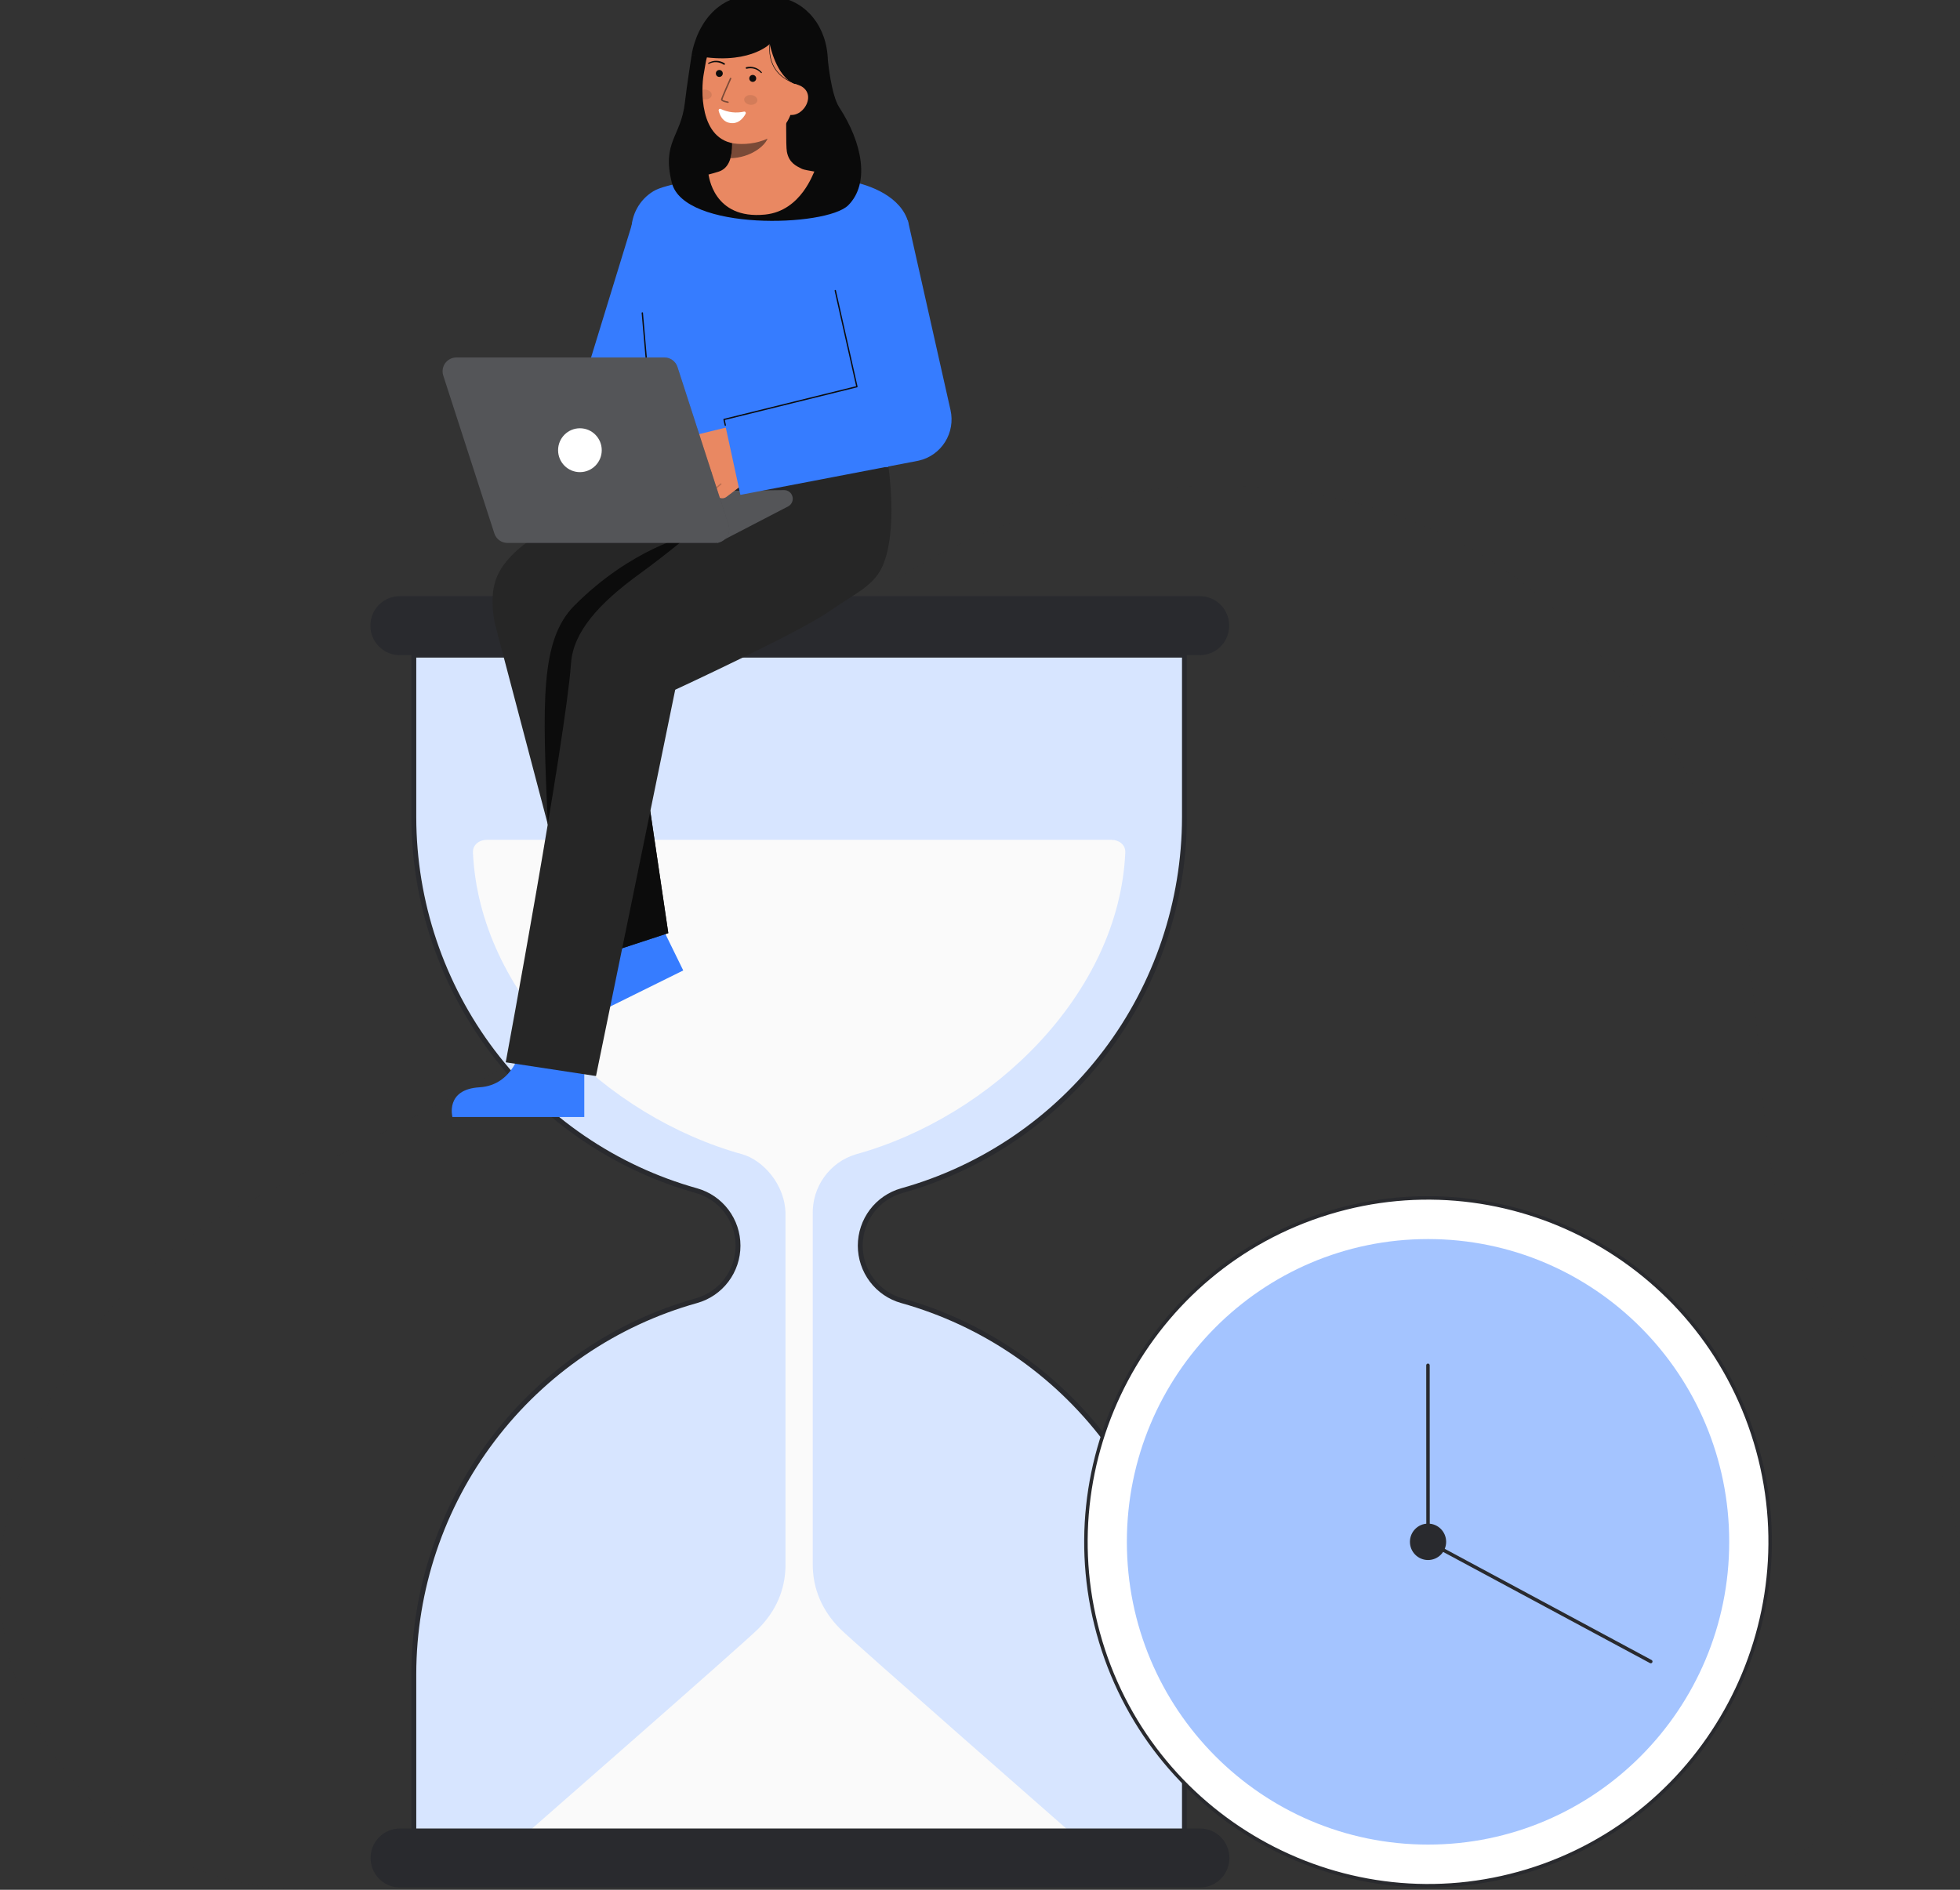 <?xml version="1.0" encoding="UTF-8"?> <svg xmlns="http://www.w3.org/2000/svg" width="448" height="432" viewBox="0 0 448 432" fill="none"><rect x="0" y="0" width="448" height="432" fill="#333333" stroke="none"/> <g clip-path="url(#clip0_242_15)"> <path opacity="0.03" d="M70.441 432C23.52 432 -10.528 386.579 2.989 341.406C10.634 315.859 25.821 290.933 54.702 275.814C133.735 234.442 126.773 245.787 164.027 176.265C201.281 106.743 302.25 90.25 355.156 139.222C429.986 208.486 379.652 263.666 427.006 311.276C427.499 311.772 427.986 312.271 428.466 312.772C471.253 357.439 439.056 432 377.377 432H70.441Z" fill="#292A2E"></path> <path d="M270.728 186.823V149.767H94.588V186.823C94.59 206.2 100.911 225.041 112.583 240.46C124.256 255.879 140.635 267.025 159.21 272.188C161.937 272.958 164.339 274.603 166.049 276.872C167.76 279.141 168.686 281.91 168.686 284.757C168.686 287.605 167.76 290.374 166.049 292.643C164.339 294.912 161.937 296.557 159.21 297.326C140.634 302.49 124.255 313.636 112.582 329.056C100.91 344.475 94.589 363.317 94.588 382.695V419.752H270.728V382.695C270.726 363.318 264.404 344.476 252.732 329.058C241.06 313.639 224.681 302.493 206.105 297.329C203.378 296.56 200.976 294.916 199.265 292.646C197.555 290.377 196.629 287.608 196.629 284.76C196.629 281.913 197.555 279.143 199.265 276.874C200.976 274.605 203.378 272.96 206.105 272.191C224.681 267.027 241.06 255.882 252.732 240.463C264.405 225.044 270.726 206.202 270.728 186.826" fill="#367CFF"></path> <path opacity="0.8" d="M270.728 186.823V149.767H94.588V186.823C94.59 206.2 100.911 225.041 112.583 240.46C124.256 255.879 140.635 267.025 159.21 272.188C161.937 272.958 164.339 274.603 166.049 276.872C167.76 279.141 168.686 281.91 168.686 284.757C168.686 287.605 167.76 290.374 166.049 292.643C164.339 294.912 161.937 296.557 159.21 297.326C140.634 302.49 124.255 313.636 112.582 329.056C100.91 344.475 94.589 363.317 94.588 382.695V419.752H270.728V382.695C270.726 363.318 264.404 344.476 252.732 329.058C241.06 313.639 224.681 302.493 206.105 297.329C203.378 296.56 200.976 294.916 199.265 292.646C197.555 290.377 196.629 287.608 196.629 284.76C196.629 281.913 197.555 279.143 199.265 276.874C200.976 274.605 203.378 272.96 206.105 272.191C224.681 267.027 241.06 255.882 252.732 240.463C264.405 225.044 270.726 206.202 270.728 186.826" fill="white"></path> <path d="M271.286 420.311H94.033V382.695C94.064 363.203 100.436 344.256 112.178 328.745C123.92 313.234 140.387 302.011 159.066 296.789C161.676 296.052 163.974 294.478 165.611 292.306C167.249 290.135 168.135 287.484 168.135 284.759C168.135 282.034 167.249 279.384 165.611 277.212C163.974 275.04 161.676 273.466 159.066 272.729C140.387 267.507 123.921 256.284 112.179 240.773C100.437 225.263 94.064 206.315 94.033 186.823V149.208H271.286V186.823C271.256 206.316 264.883 225.263 253.142 240.773C241.4 256.284 224.934 267.507 206.255 272.729C203.646 273.466 201.347 275.04 199.71 277.212C198.073 279.384 197.187 282.034 197.187 284.759C197.187 287.484 198.073 290.135 199.71 292.306C201.347 294.478 203.646 296.052 206.255 296.789C224.934 302.012 241.4 313.235 253.142 328.745C264.883 344.256 271.255 363.203 271.286 382.695V420.311ZM95.148 419.192H270.173V382.695C270.143 363.448 263.851 344.739 252.257 329.423C240.663 314.107 224.404 303.025 205.96 297.867C203.115 297.066 200.609 295.351 198.824 292.985C197.039 290.618 196.073 287.729 196.073 284.759C196.073 281.789 197.039 278.9 198.824 276.534C200.609 274.167 203.115 272.452 205.96 271.651C224.404 266.494 240.663 255.412 252.257 240.096C263.851 224.78 270.143 206.071 270.173 186.823V150.327H95.146V186.823C95.176 206.07 101.469 224.78 113.063 240.096C124.658 255.412 140.918 266.494 159.362 271.651C162.206 272.453 164.712 274.168 166.496 276.534C168.281 278.901 169.247 281.789 169.247 284.759C169.247 287.729 168.281 290.618 166.496 292.984C164.712 295.351 162.206 297.066 159.362 297.867C140.917 303.024 124.657 314.106 113.063 329.422C101.468 344.738 95.176 363.448 95.146 382.695L95.148 419.192Z" fill="#292A2E"></path> <path d="M280.961 143.022C280.962 144.785 280.276 146.478 279.05 147.738C277.824 148.998 276.156 149.725 274.403 149.764C274.351 149.767 274.304 149.767 274.252 149.767H91.363C91.312 149.767 91.264 149.767 91.213 149.764C89.447 149.724 87.768 148.986 86.54 147.71C85.312 146.433 84.635 144.721 84.655 142.945C84.675 141.17 85.39 139.474 86.646 138.225C87.902 136.977 89.597 136.277 91.363 136.277H274.25C275.131 136.277 276.003 136.451 276.818 136.79C277.632 137.129 278.372 137.625 278.995 138.252C279.618 138.878 280.113 139.622 280.45 140.44C280.787 141.259 280.961 142.136 280.961 143.022Z" fill="#292A2E"></path> <path d="M185.771 357.59V277.5C185.703 274.457 186.631 271.476 188.411 269.015C190.191 266.553 192.726 264.748 195.626 263.875C226.792 255.252 255.787 227.144 257.212 194.857C257.287 193.125 255.774 191.985 254.051 191.985H111.265C109.54 191.985 108.029 193.125 108.104 194.857C109.529 227.144 138.524 255.252 169.69 263.875C174.101 265.102 179.547 270.536 179.547 277.7V357.596C179.547 363.358 177.389 368.25 173.337 372.324C169.992 375.688 119.611 419.751 119.611 419.751H245.707C245.707 419.751 194.86 375.185 192.061 372.369C188.008 368.297 185.771 363.351 185.771 357.59Z" fill="#FAFAFA"></path> <path d="M281.009 424.733C281.01 426.496 280.323 428.189 279.098 429.449C277.872 430.709 276.203 431.437 274.45 431.475C274.399 431.478 274.351 431.478 274.3 431.478H91.412C91.361 431.478 91.313 431.478 91.261 431.475C89.496 431.435 87.817 430.697 86.589 429.421C85.361 428.144 84.684 426.432 84.704 424.657C84.723 422.881 85.439 421.185 86.695 419.936C87.951 418.688 89.645 417.988 91.412 417.988H274.3C276.079 417.988 277.786 418.699 279.044 419.964C280.302 421.229 281.009 422.944 281.009 424.733Z" fill="#292A2E"></path> <path d="M326.414 431.074C369.596 431.074 404.603 395.879 404.603 352.463C404.603 309.046 369.596 273.851 326.414 273.851C283.231 273.851 248.225 309.046 248.225 352.463C248.225 395.879 283.231 431.074 326.414 431.074Z" fill="white"></path> <path d="M349.218 428.068C307.75 440.71 263.782 417.082 251.205 375.39C238.628 333.699 262.132 289.493 303.6 276.851C345.067 264.208 389.036 287.834 401.611 329.526C414.186 371.217 390.685 415.423 349.218 428.068ZM303.83 277.612C262.782 290.129 239.515 333.888 251.965 375.158C264.415 416.429 307.939 439.821 348.987 427.304C390.036 414.787 413.302 371.028 400.853 329.758C388.403 288.487 344.879 265.095 303.83 277.612Z" fill="#292A2E"></path> <path opacity="0.45" d="M326.409 421.669C364.428 421.669 395.248 390.682 395.248 352.458C395.248 314.234 364.428 283.247 326.409 283.247C288.391 283.247 257.57 314.234 257.57 352.458C257.57 390.682 288.391 421.669 326.409 421.669Z" fill="#367CFF"></path> <path d="M326.409 356.62C328.695 356.62 330.548 354.757 330.548 352.458C330.548 350.16 328.695 348.297 326.409 348.297C324.123 348.297 322.27 350.16 322.27 352.458C322.27 354.757 324.123 356.62 326.409 356.62Z" fill="#292A2E"></path> <path d="M377.434 380.208C377.384 380.223 377.332 380.229 377.28 380.223C377.228 380.218 377.178 380.203 377.132 380.178L326.221 352.81C326.158 352.776 326.105 352.725 326.068 352.663C326.031 352.601 326.011 352.53 326.011 352.458L325.994 312.106C325.994 312 326.036 311.899 326.11 311.824C326.185 311.749 326.286 311.707 326.391 311.707C326.496 311.707 326.597 311.749 326.671 311.824C326.746 311.899 326.788 312 326.788 312.106L326.805 352.219L377.506 379.475C377.575 379.513 377.631 379.57 377.668 379.639C377.705 379.709 377.721 379.788 377.713 379.866C377.706 379.945 377.675 380.019 377.625 380.08C377.576 380.141 377.509 380.186 377.434 380.209V380.208Z" fill="#292A2E"></path> <path d="M119.101 239.615C119.101 239.615 117.477 248.083 109.59 248.555C101.704 249.027 103.414 255.344 103.414 255.344H133.552V240.205L119.101 239.615Z" fill="#367CFF"></path> <path d="M136.296 214.141C136.296 214.141 138.556 222.461 131.687 226.384C124.818 230.307 129.128 235.217 129.128 235.217L156.169 221.842L149.523 208.258L136.296 214.141Z" fill="#367CFF"></path> <path d="M133.435 219.642L113.059 142.343C111.512 133.803 113.838 130.102 117.425 126.506C123.725 120.189 149.828 106.743 149.828 106.743L181.143 106.657C189.447 106.657 197.613 114.889 197.613 123.237C197.613 131.585 189.171 138.665 180.865 138.665L142.302 142.537L152.755 213.315L133.435 219.642Z" fill="#262626"></path> <path d="M152.756 213.312L148.641 185.448L127.793 198.234L133.437 219.642L152.756 213.312Z" fill="#0C0C0C"></path> <path d="M157.481 122.385C157.481 122.385 144.317 125.335 131.28 138.443C123.375 146.391 124.023 160.773 125.209 188.434L138.158 169.204L152.36 143.451L157.481 122.385Z" fill="#0C0C0C"></path> <path d="M203.061 106.648L181.794 106.547L181.786 106.827H175.346C175.346 106.827 159.216 121.75 146.229 131.155C136.782 137.995 131.02 144.516 130.521 151.623C129.305 168.948 115.596 242.84 115.596 242.84L136.229 245.981L154.334 157.675C154.334 157.675 182.648 144.552 189.197 139.985C195.363 135.685 199.719 134.023 201.76 129.33C205.284 121.226 203.061 106.648 203.061 106.648Z" fill="#262626"></path> <path d="M179.204 112.034L144.703 112.493L164.056 124.115L180.162 115.754C180.551 115.545 180.858 115.21 181.035 114.804C181.212 114.398 181.248 113.944 181.137 113.515C181.026 113.086 180.776 112.707 180.425 112.439C180.075 112.17 179.645 112.027 179.204 112.034Z" fill="#292A2E"></path> <path opacity="0.2" d="M179.204 112.034L144.703 112.493L164.056 124.115L180.162 115.754C180.551 115.545 180.858 115.21 181.035 114.804C181.212 114.398 181.248 113.944 181.137 113.515C181.026 113.086 180.776 112.707 180.425 112.439C180.075 112.17 179.645 112.027 179.204 112.034Z" fill="white"></path> <path d="M144.899 49.805L135.141 81.595L115.596 107.325L127.014 120.502L150.267 94.408C151.339 93.556 152.177 92.444 152.702 91.177L153.065 90.296L166.495 57.623L144.899 49.805Z" fill="#367CFF"></path> <path d="M146.132 65.879C146.54 70.703 149.436 100.801 149.829 106.743H203.039C203.345 101.383 204.717 77.949 205.876 67.468C206.983 57.468 208.535 52.916 207.26 49.809C205.012 44.327 197.857 41.88 193.01 41.22C190.051 40.818 185.601 40.529 185.601 40.529C185.601 40.529 185.224 48.193 176.239 48.619C164.007 49.2 164.824 40.529 164.764 40.529C162.782 40.529 151.996 41.977 149.299 43.745C147.761 44.685 146.494 46.011 145.621 47.593C144.748 49.176 144.299 50.959 144.32 52.768C144.269 56.367 145.668 60.407 146.132 65.879Z" fill="#367CFF"></path> <path d="M148.83 94.883C148.792 94.882 148.755 94.868 148.727 94.842C148.7 94.817 148.682 94.781 148.679 94.743L146.663 71.562C146.661 71.542 146.663 71.522 146.668 71.502C146.674 71.483 146.684 71.465 146.697 71.449C146.709 71.433 146.725 71.421 146.743 71.411C146.761 71.402 146.78 71.396 146.8 71.394C146.821 71.392 146.841 71.393 146.86 71.399C146.88 71.405 146.898 71.415 146.914 71.427C146.929 71.44 146.942 71.457 146.951 71.475C146.96 71.493 146.966 71.513 146.967 71.533L148.984 94.714C148.986 94.734 148.983 94.754 148.977 94.773C148.971 94.793 148.962 94.81 148.949 94.826C148.936 94.841 148.92 94.853 148.903 94.863C148.885 94.872 148.866 94.877 148.846 94.879L148.83 94.883Z" fill="#0C0C0C"></path> <path d="M152.688 108.348L159.994 102.388L158.765 102.738C158.366 102.843 157.942 102.791 157.579 102.594C157.216 102.397 156.941 102.068 156.81 101.675C156.749 101.47 156.731 101.254 156.756 101.041C156.781 100.829 156.849 100.623 156.955 100.438C157.061 100.252 157.204 100.09 157.375 99.962C157.546 99.834 157.741 99.742 157.948 99.692L173.297 95.939L174.617 100.855C175.027 102.381 174.974 103.996 174.465 105.492C173.956 106.988 173.014 108.297 171.76 109.252L166.073 113.567C165.782 113.797 165.421 113.919 165.05 113.912C164.68 113.905 164.324 113.769 164.042 113.528C163.791 113.305 163.618 113.008 163.548 112.679C163.478 112.35 163.515 112.008 163.652 111.701C163.634 111.696 163.618 111.688 163.603 111.676C163.589 111.664 163.577 111.65 163.569 111.633C163.56 111.617 163.555 111.599 163.553 111.58C163.552 111.562 163.554 111.543 163.56 111.525L162.513 112.324C162.189 112.581 161.78 112.705 161.369 112.67C160.958 112.636 160.575 112.446 160.298 112.139C160.06 111.855 159.929 111.497 159.928 111.126C159.926 110.755 160.055 110.396 160.292 110.111C160.276 110.109 160.26 110.103 160.245 110.095L159.815 110.423C159.523 110.653 159.162 110.774 158.792 110.767C158.422 110.76 158.065 110.625 157.783 110.384C157.479 110.113 157.291 109.735 157.259 109.328C157.226 108.921 157.352 108.518 157.609 108.202C157.603 108.193 157.598 108.183 157.594 108.174L154.552 110.655C154.401 110.778 154.227 110.87 154.041 110.926C153.855 110.981 153.66 111 153.467 110.979C153.273 110.959 153.086 110.901 152.915 110.808C152.744 110.715 152.594 110.589 152.471 110.437C152.349 110.286 152.257 110.111 152.202 109.924C152.147 109.737 152.128 109.541 152.149 109.347C152.169 109.152 152.227 108.964 152.319 108.792C152.412 108.621 152.537 108.469 152.688 108.346L152.688 108.348Z" fill="#E98862"></path> <path opacity="0.2" d="M157.781 108.263C157.797 108.257 157.812 108.249 157.826 108.237L160.753 105.793C160.782 105.767 160.8 105.732 160.803 105.693C160.806 105.654 160.794 105.616 160.769 105.587C160.745 105.557 160.71 105.538 160.672 105.534C160.633 105.53 160.595 105.541 160.565 105.564L157.637 108.01C157.61 108.032 157.592 108.063 157.586 108.097C157.58 108.132 157.586 108.167 157.603 108.197C157.621 108.227 157.648 108.25 157.68 108.263C157.713 108.275 157.748 108.275 157.781 108.263Z" fill="#0A0A0A"></path> <path opacity="0.2" d="M160.36 110.11C160.376 110.104 160.391 110.096 160.404 110.086L162.72 108.184C162.748 108.158 162.765 108.123 162.768 108.085C162.771 108.047 162.759 108.009 162.735 107.979C162.711 107.95 162.677 107.931 162.639 107.926C162.602 107.921 162.564 107.931 162.533 107.954L160.217 109.856C160.191 109.878 160.173 109.909 160.166 109.944C160.16 109.978 160.166 110.013 160.183 110.043C160.2 110.074 160.227 110.097 160.26 110.109C160.292 110.121 160.328 110.122 160.36 110.11Z" fill="#0A0A0A"></path> <path opacity="0.2" d="M163.749 111.706C163.766 111.7 163.782 111.691 163.795 111.679L164.868 110.754C164.883 110.741 164.895 110.725 164.903 110.708C164.912 110.691 164.917 110.672 164.919 110.653C164.92 110.633 164.918 110.614 164.912 110.595C164.906 110.577 164.896 110.56 164.883 110.545C164.871 110.53 164.856 110.518 164.838 110.51C164.821 110.501 164.802 110.496 164.783 110.494C164.764 110.493 164.744 110.495 164.726 110.501C164.708 110.507 164.691 110.517 164.676 110.53L163.604 111.455C163.578 111.477 163.56 111.508 163.555 111.542C163.549 111.576 163.555 111.611 163.573 111.641C163.59 111.671 163.617 111.694 163.649 111.706C163.682 111.718 163.717 111.718 163.749 111.706V111.706Z" fill="#0A0A0A"></path> <path d="M217.262 93.751L217.206 93.5L207.496 50.314L188.281 54.681L195.862 88.393L165.494 95.894L169.231 113.123L209.698 105.362C209.79 105.344 209.92 105.316 210.015 105.295C211.245 105.016 212.408 104.496 213.438 103.764C214.468 103.033 215.345 102.105 216.018 101.033C216.69 99.96 217.147 98.766 217.36 97.516C217.574 96.267 217.54 94.987 217.262 93.751Z" fill="#367CFF"></path> <path d="M165.345 95.925C165.337 95.886 165.344 95.846 165.365 95.813C165.386 95.779 165.418 95.755 165.456 95.746L195.687 88.282L190.771 66.454C190.763 66.414 190.77 66.373 190.791 66.339C190.813 66.305 190.847 66.28 190.886 66.271C190.925 66.263 190.966 66.27 191 66.291C191.034 66.313 191.058 66.347 191.067 66.386L196.015 88.36C196.024 88.399 196.018 88.44 195.997 88.474C195.976 88.508 195.943 88.532 195.904 88.542L165.671 96.007C165.671 96.007 165.874 96.895 165.931 97.193C165.934 97.231 165.922 97.269 165.898 97.299C165.874 97.329 165.839 97.348 165.801 97.352C165.763 97.357 165.725 97.346 165.695 97.323C165.664 97.3 165.644 97.266 165.638 97.228C165.569 96.901 165.345 95.925 165.345 95.925Z" fill="#0C0C0C"></path> <path d="M166.53 119.981L154.854 83.899C154.649 83.265 154.25 82.713 153.713 82.321C153.177 81.929 152.53 81.718 151.867 81.718H104.302C103.806 81.718 103.317 81.835 102.875 82.062C102.433 82.288 102.051 82.616 101.76 83.02C101.468 83.423 101.276 83.89 101.199 84.382C101.121 84.875 101.161 85.379 101.314 85.853L112.99 121.935C113.195 122.569 113.594 123.122 114.131 123.513C114.668 123.905 115.314 124.116 115.977 124.116H163.543C164.039 124.116 164.528 123.998 164.969 123.772C165.411 123.545 165.793 123.217 166.084 122.814C166.376 122.41 166.568 121.944 166.645 121.451C166.723 120.959 166.683 120.455 166.53 119.981Z" fill="#292A2E"></path> <path opacity="0.2" d="M166.53 119.981L154.854 83.899C154.649 83.265 154.25 82.713 153.713 82.321C153.177 81.929 152.53 81.718 151.867 81.718H104.302C103.806 81.718 103.317 81.835 102.875 82.062C102.433 82.288 102.051 82.616 101.76 83.02C101.468 83.423 101.276 83.89 101.199 84.382C101.121 84.875 101.161 85.379 101.314 85.853L112.99 121.935C113.195 122.569 113.594 123.122 114.131 123.513C114.668 123.905 115.314 124.116 115.977 124.116H163.543C164.039 124.116 164.528 123.998 164.969 123.772C165.411 123.545 165.793 123.217 166.084 122.814C166.376 122.41 166.568 121.944 166.645 121.451C166.723 120.959 166.683 120.455 166.53 119.981Z" fill="white"></path> <path d="M132.553 107.932C135.308 107.932 137.542 105.686 137.542 102.916C137.542 100.146 135.308 97.901 132.553 97.901C129.798 97.901 127.564 100.146 127.564 102.916C127.564 105.686 129.798 107.932 132.553 107.932Z" fill="white"></path> <path d="M189.236 13.8C189.236 13.8 189.972 21.704 191.821 24.527C197.144 32.658 198.87 41.921 193.89 46.92C188.91 51.92 156.324 52.875 153.557 41.762C151.228 32.407 155.661 31.274 156.54 23.481C156.937 19.955 158.091 12.551 158.091 12.551" fill="#0A0A0A"></path> <path d="M161.949 39.897C162.005 39.888 162.907 50.282 174.916 49.047C183.229 48.193 185.963 39.228 186.154 39.222C185.25 39.055 183.73 38.817 183.326 38.614C181.995 37.941 180.353 37.248 179.861 34.7C179.577 33.231 179.792 25.669 179.623 24.179L166.912 27.396C167.175 30.545 168.62 37.821 164.271 39.234C163.549 39.468 162.769 39.686 161.949 39.897Z" fill="#E98862"></path> <path opacity="0.5" d="M166.966 36.17C167.149 35.516 167.26 34.843 167.298 34.165C167.397 32.616 167.327 31.061 167.09 29.527C169.68 29.104 172.099 27.959 174.074 26.223C174.335 27.098 175.743 30.913 175.404 31.761C174.764 33.363 171.621 36.043 166.966 36.17Z" fill="#0C0C0C"></path> <path d="M168.533 32.88C173.587 33.234 180.057 31.028 181.228 24.243L182.285 18.121C183.456 11.336 180.86 5.218 174.505 4.111C168.149 3.005 162.449 7.678 161.278 14.463L160.81 17.174C160.36 19.777 159.514 32.25 168.533 32.88Z" fill="#E98862"></path> <path d="M164.735 24.907C166.395 25.7 168.271 25.914 170.066 25.515C170.128 25.502 170.193 25.506 170.252 25.528C170.312 25.55 170.364 25.589 170.403 25.64C170.441 25.691 170.465 25.751 170.47 25.815C170.476 25.879 170.463 25.942 170.434 25.999C169.921 26.967 168.689 28.629 166.482 28.025C165.057 27.635 164.484 26.188 164.262 25.29C164.247 25.227 164.25 25.162 164.27 25.102C164.291 25.041 164.328 24.988 164.377 24.947C164.427 24.907 164.487 24.882 164.55 24.875C164.614 24.868 164.678 24.879 164.735 24.907Z" fill="white"></path> <path d="M164.436 17.586C163.999 17.598 163.635 17.251 163.624 16.812C163.612 16.373 163.957 16.007 164.394 15.995C164.831 15.983 165.195 16.329 165.207 16.769C165.218 17.208 164.874 17.574 164.436 17.586Z" fill="#0C0C0C"></path> <path d="M172.075 18.719C171.638 18.731 171.274 18.384 171.262 17.945C171.251 17.505 171.596 17.139 172.033 17.128C172.47 17.116 172.834 17.462 172.845 17.901C172.857 18.341 172.512 18.707 172.075 18.719Z" fill="#0C0C0C"></path> <path opacity="0.1" d="M171.502 23.951C170.67 23.874 170.041 23.314 170.098 22.7C170.154 22.086 170.874 21.651 171.706 21.728C172.538 21.805 173.167 22.365 173.111 22.979C173.055 23.592 172.334 24.027 171.502 23.951Z" fill="#0C0C0C"></path> <path opacity="0.1" d="M162.674 21.742C162.616 22.355 161.895 22.789 161.063 22.713C160.919 22.7 160.777 22.672 160.639 22.629C160.581 21.901 160.56 21.201 160.564 20.552C160.793 20.488 161.031 20.467 161.268 20.491C162.1 20.567 162.729 21.126 162.674 21.742Z" fill="#0C0C0C"></path> <path opacity="0.5" d="M166.388 23.531L166.375 23.529C166.118 23.482 165.863 23.421 165.612 23.346C165.237 23.232 164.747 23.04 164.805 22.701C164.871 22.314 166.646 18.326 166.847 17.873C166.856 17.853 166.868 17.834 166.883 17.819C166.899 17.804 166.917 17.792 166.938 17.784C166.958 17.776 166.98 17.772 167.001 17.772C167.023 17.773 167.045 17.777 167.064 17.786C167.084 17.795 167.102 17.808 167.117 17.824C167.132 17.84 167.143 17.859 167.151 17.88C167.158 17.9 167.162 17.922 167.16 17.944C167.159 17.966 167.154 17.987 167.145 18.007C166.388 19.705 165.17 22.497 165.125 22.757C165.169 22.877 165.791 23.096 166.43 23.207C166.473 23.213 166.512 23.235 166.538 23.27C166.564 23.304 166.576 23.348 166.57 23.391C166.564 23.434 166.542 23.473 166.508 23.499C166.473 23.526 166.43 23.537 166.387 23.531L166.388 23.531Z" fill="#0C0C0C"></path> <path d="M187.385 20.168L181.688 19.21C177.36 17.527 175.945 10.062 175.945 10.062C175.945 10.062 170.797 15.262 158.089 12.548C158.089 12.548 160.36 -5.242 179.147 -0.372C185.204 1.199 189.627 7.241 189.211 15.416C188.92 21.144 187.385 20.168 187.385 20.168Z" fill="#0A0A0A"></path> <path d="M180.475 26.244C182.407 26.58 184.331 24.776 184.667 22.834C185.003 20.892 183.621 19.549 181.69 19.213L180.47 20.34L178.815 25.954L180.475 26.244Z" fill="#E98862"></path> <path d="M165.398 14.769C164.909 14.441 164.341 14.249 163.753 14.213C163.458 14.192 163.162 14.217 162.874 14.286C162.584 14.353 162.303 14.458 162.038 14.596L162.03 14.6C162.001 14.615 161.966 14.617 161.935 14.607C161.904 14.597 161.878 14.574 161.863 14.544C161.848 14.515 161.846 14.48 161.856 14.449C161.866 14.417 161.889 14.391 161.918 14.376C162.198 14.218 162.497 14.095 162.808 14.012C163.121 13.927 163.444 13.889 163.768 13.9C164.424 13.918 165.063 14.113 165.618 14.464C165.639 14.478 165.657 14.495 165.671 14.515C165.685 14.536 165.695 14.558 165.7 14.582C165.705 14.607 165.706 14.631 165.701 14.656C165.697 14.68 165.688 14.703 165.675 14.724C165.661 14.745 165.644 14.763 165.624 14.777C165.604 14.791 165.581 14.801 165.557 14.806C165.533 14.811 165.508 14.812 165.484 14.807C165.46 14.803 165.437 14.794 165.416 14.781L165.412 14.778L165.398 14.769Z" fill="#0C0C0C"></path> <path d="M170.597 15.349C171.237 15.203 171.904 15.233 172.529 15.434C172.838 15.531 173.13 15.675 173.397 15.86C173.662 16.043 173.903 16.258 174.115 16.501C174.137 16.525 174.15 16.557 174.149 16.59C174.148 16.622 174.134 16.654 174.111 16.676C174.087 16.699 174.055 16.712 174.023 16.711C173.99 16.711 173.959 16.698 173.936 16.674L173.929 16.668C173.725 16.449 173.495 16.257 173.243 16.096C172.994 15.935 172.723 15.813 172.437 15.734C171.871 15.572 171.272 15.564 170.702 15.71L170.687 15.714C170.64 15.727 170.589 15.72 170.546 15.695C170.503 15.671 170.471 15.63 170.458 15.582C170.445 15.534 170.452 15.482 170.477 15.439C170.501 15.396 170.542 15.364 170.59 15.351L170.597 15.349Z" fill="#0C0C0C"></path> <path d="M181.683 19.119C177.835 17.797 176.5 15.187 176.058 13.23C175.771 11.924 175.759 10.573 176.022 9.262L176.141 9.291C175.882 10.585 175.895 11.919 176.178 13.207C176.614 15.132 177.93 17.7 181.723 19.002L181.683 19.119Z" fill="#0C0C0C"></path> </g> <defs> <clipPath id="clip0_242_15"> <rect width="112" height="108" fill="white" transform="scale(4)"></rect> </clipPath> </defs> </svg> 